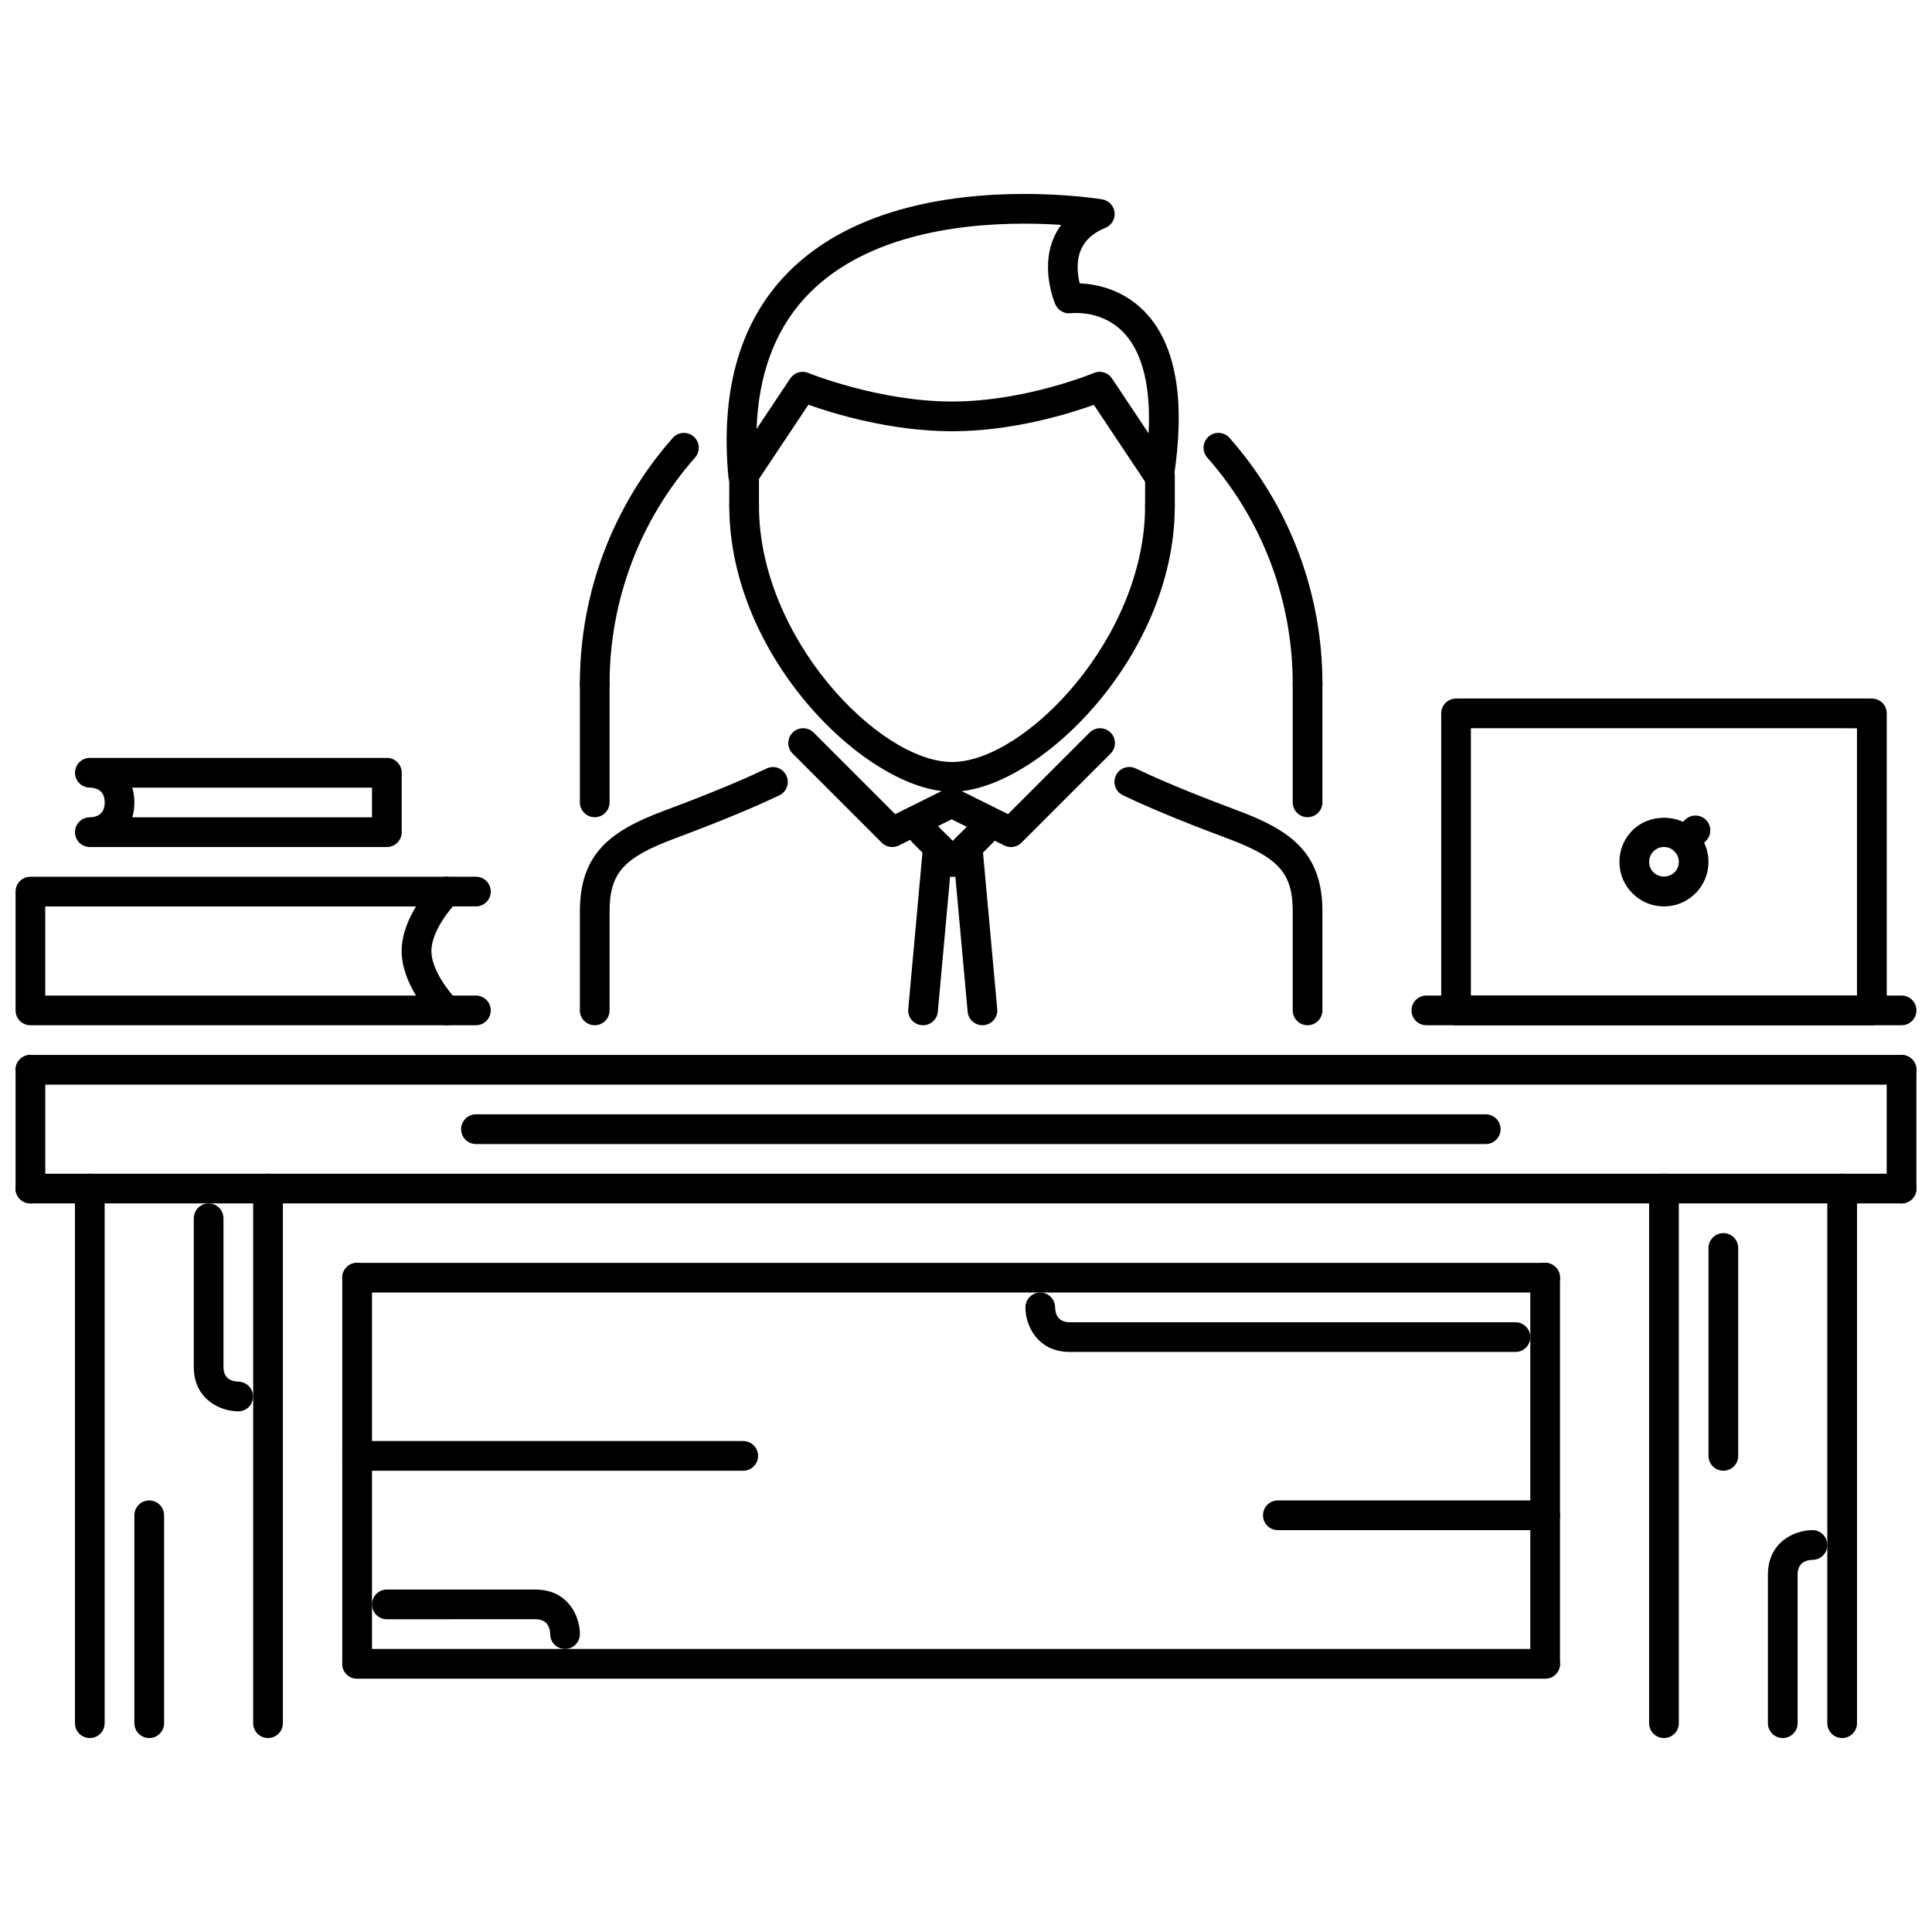 <?xml version="1.0" encoding="UTF-8"?>
<!-- Uploaded to: ICON Repo, www.iconrepo.com, Generator: ICON Repo Mixer Tools -->
<svg width="800px" height="800px" version="1.1" viewBox="144 144 512 512" xmlns="http://www.w3.org/2000/svg">
 <defs>
  <clipPath id="f">
   <path d="m148.09 423h503.81v9h-503.81z"/>
  </clipPath>
  <clipPath id="e">
   <path d="m148.09 423h7.906v40h-7.906z"/>
  </clipPath>
  <clipPath id="d">
   <path d="m148.09 455h503.81v8h-503.81z"/>
  </clipPath>
  <clipPath id="c">
   <path d="m644 423h7.902v40h-7.902z"/>
  </clipPath>
  <clipPath id="b">
   <path d="m148.09 376h118.91v40h-118.91z"/>
  </clipPath>
  <clipPath id="a">
   <path d="m518 407h133.9v9h-133.9z"/>
  </clipPath>
 </defs>
 <path d="m301.61 415.7c-2.176 0-3.938-1.754-3.938-3.938v-26.223c0-15.344 8.156-21.391 22.238-26.656 4.711-1.762 17.234-6.441 27.227-11.215 1.977-0.945 4.305-0.113 5.25 1.852 0.938 1.969 0.105 4.312-1.852 5.25-9.238 4.41-20.332 8.672-27.871 11.492-13.438 5.019-17.117 9.164-17.117 19.277v26.223c0 2.188-1.762 3.938-3.938 3.938z"/>
 <path d="m490.52 415.7c-2.176 0-3.938-1.754-3.938-3.938v-26.223c0-10.117-3.684-14.258-17.117-19.277-7.539-2.82-18.641-7.086-27.887-11.516-1.961-0.938-2.789-3.289-1.852-5.25 0.938-1.969 3.312-2.789 5.25-1.852 8.969 4.297 19.848 8.469 27.242 11.238 14.082 5.266 22.238 11.316 22.238 26.656v26.223c-0.004 2.188-1.762 3.938-3.938 3.938z"/>
 <path d="m396.3 353.81c-22.238 0-59.031-35.398-59.031-75.734 0-2.176 1.762-3.934 3.938-3.934s3.934 1.762 3.934 3.934c0 34.996 31.914 67.863 51.16 67.863 19.25 0 51.16-32.867 51.16-67.863 0-2.176 1.762-3.934 3.938-3.934 2.176 0 3.934 1.762 3.934 3.934 0 40.336-36.793 75.734-59.031 75.734z"/>
 <path d="m340.96 274.02c-0.324 0-0.645-0.039-0.961-0.121-1.621-0.406-2.805-1.781-2.961-3.445-2.082-22.238 2.738-39.961 14.328-52.684 16.84-18.492 44.152-22.375 64.09-22.375 11.898 0 20.316 1.383 20.668 1.445 1.73 0.293 3.059 1.699 3.258 3.445 0.191 1.746-0.793 3.414-2.414 4.082-3.359 1.375-5.512 3.336-6.586 5.996-1.238 3.066-0.801 6.488-0.254 8.723 4.019 0.16 12.105 1.453 18.262 8.641 7.484 8.754 9.723 23.207 6.648 42.969-0.254 1.598-1.461 2.891-3.043 3.238-1.605 0.348-3.219-0.316-4.121-1.66l-13.996-20.992c-6.266 2.266-21.277 7.004-37.586 7.004-16.363 0-31.715-4.766-38.055-7.027l-14.004 21.016c-0.734 1.109-1.98 1.746-3.273 1.746zm94.453-31.484c1.285 0 2.527 0.629 3.273 1.754l9.707 14.566c0.605-11.793-1.422-20.676-5.981-26.012-4.406-5.133-10.176-5.902-13.227-5.902-0.77 0-1.262 0.055-1.359 0.062-1.746 0.238-3.43-0.723-4.137-2.312-0.16-0.367-3.906-9.086-0.598-17.27 0.555-1.383 1.266-2.652 2.129-3.82-2.812-0.191-6.117-0.332-9.762-0.332-18.355 0-43.367 3.438-58.273 19.801-7.926 8.699-12.168 20.309-12.691 34.621l8.934-13.398c1.039-1.562 3.043-2.176 4.766-1.461 0.184 0.078 18.723 7.578 38.102 7.578 19.363 0 37.41-7.484 37.586-7.562 0.5-0.211 1.016-0.312 1.531-0.312z"/>
 <path d="m451.4 282.01c-2.176 0-3.938-1.762-3.938-3.938v-7.984c0-2.176 1.762-3.934 3.938-3.934 2.176 0 3.934 1.762 3.934 3.934v7.984c0 2.18-1.758 3.938-3.934 3.938z"/>
 <path d="m341.2 282.01c-2.176 0-3.938-1.762-3.938-3.938v-7.984c0-2.176 1.762-3.934 3.938-3.934s3.934 1.762 3.934 3.934v7.984c0.004 2.18-1.758 3.938-3.934 3.938z"/>
 <path d="m380.45 368.47c-1.023 0-2.027-0.398-2.781-1.152l-23.613-23.613c-1.535-1.535-1.535-4.027 0-5.566 1.535-1.535 4.027-1.535 5.566 0l21.613 21.613 13.32-6.617c1.93-0.953 4.305-0.176 5.281 1.777 0.961 1.953 0.168 4.312-1.777 5.281l-15.855 7.871c-0.562 0.277-1.164 0.406-1.754 0.406z"/>
 <path d="m411.92 368.47c-0.594 0-1.191-0.133-1.754-0.406l-15.855-7.871c-1.945-0.969-2.738-3.328-1.773-5.281 0.977-1.953 3.32-2.731 5.281-1.777l13.32 6.617 21.613-21.613c1.535-1.535 4.027-1.535 5.566 0 1.535 1.535 1.535 4.027 0 5.566l-23.613 23.613c-0.754 0.754-1.762 1.152-2.785 1.152z"/>
 <path d="m396.48 376.34c-1.008 0-2.012-0.383-2.781-1.152l-7.871-7.871c-1.535-1.535-1.535-4.027 0-5.566 1.535-1.535 4.027-1.535 5.566 0l7.871 7.871c1.535 1.535 1.535 4.027 0 5.566-0.77 0.77-1.777 1.152-2.785 1.152z"/>
 <path d="m396.48 376.34c-1.008 0-2.012-0.383-2.781-1.152-1.535-1.535-1.535-4.027 0-5.566l7.871-7.871c1.535-1.535 4.027-1.535 5.566 0 1.535 1.535 1.535 4.027 0 5.566l-7.871 7.871c-0.77 0.77-1.777 1.152-2.785 1.152z"/>
 <path d="m388.62 415.7c-0.121 0-0.246 0-0.359-0.016-2.168-0.199-3.766-2.106-3.566-4.273l3.934-43.285c0.191-2.168 2.289-3.676 4.273-3.566 2.168 0.199 3.766 2.113 3.566 4.273l-3.934 43.285c-0.184 2.047-1.906 3.582-3.914 3.582z"/>
 <path d="m404.35 415.7c-2.004 0-3.727-1.535-3.914-3.582l-3.938-43.285c-0.199-2.16 1.398-4.074 3.566-4.273 2.016-0.121 4.074 1.398 4.273 3.566l3.938 43.285c0.199 2.168-1.398 4.074-3.566 4.273-0.113 0.016-0.234 0.016-0.359 0.016z"/>
 <g clip-path="url(#f)">
  <path d="m647.93 431.44h-495.87c-2.176 0-3.934-1.754-3.934-3.938 0-2.168 1.762-3.938 3.934-3.938h495.88c2.176 0 3.938 1.77 3.938 3.938-0.004 2.188-1.766 3.938-3.941 3.938z"/>
 </g>
 <g clip-path="url(#e)">
  <path d="m152.06 462.92c-2.176 0-3.934-1.754-3.934-3.938v-31.484c0-2.168 1.762-3.938 3.934-3.938 2.176 0 3.938 1.77 3.938 3.938v31.484c-0.004 2.188-1.762 3.938-3.938 3.938z"/>
 </g>
 <g clip-path="url(#d)">
  <path d="m647.93 462.92h-495.87c-2.176 0-3.934-1.754-3.934-3.938 0-2.168 1.762-3.938 3.934-3.938h495.88c2.176 0 3.938 1.77 3.938 3.938-0.004 2.188-1.766 3.938-3.941 3.938z"/>
 </g>
 <g clip-path="url(#c)">
  <path d="m647.93 462.92c-2.176 0-3.934-1.754-3.934-3.938v-31.484c0-2.168 1.758-3.938 3.934-3.938 2.176 0 3.938 1.77 3.938 3.938v31.484c0 2.188-1.762 3.938-3.938 3.938z"/>
 </g>
 <path d="m584.97 604.6c-2.176 0-3.938-1.754-3.938-3.934v-141.68c0-2.168 1.762-3.938 3.938-3.938s3.934 1.77 3.934 3.938v141.68c0 2.18-1.762 3.934-3.934 3.934z"/>
 <path d="m632.19 604.6c-2.176 0-3.934-1.754-3.934-3.934v-141.68c0-2.168 1.762-3.938 3.934-3.938 2.176 0 3.938 1.77 3.938 3.938v141.68c0 2.18-1.762 3.934-3.938 3.934z"/>
 <path d="m167.8 604.6c-2.176 0-3.934-1.754-3.934-3.934l-0.004-141.68c0-2.168 1.762-3.938 3.934-3.938 2.176 0 3.938 1.77 3.938 3.938v141.68c0 2.18-1.758 3.934-3.934 3.934z"/>
 <path d="m215.03 604.6c-2.176 0-3.938-1.754-3.938-3.934v-141.68c0-2.168 1.762-3.938 3.938-3.938s3.934 1.77 3.934 3.938v141.68c0 2.18-1.758 3.934-3.934 3.934z"/>
 <path d="m553.48 486.54h-314.84c-2.176 0-3.938-1.754-3.938-3.938 0-2.164 1.762-3.934 3.938-3.934h314.84c2.176 0 3.934 1.77 3.934 3.934 0 2.184-1.762 3.938-3.938 3.938z"/>
 <path d="m553.48 588.86h-314.84c-2.176 0-3.938-1.754-3.938-3.934 0-2.168 1.762-3.938 3.938-3.938h314.84c2.176 0 3.934 1.77 3.934 3.938 0 2.18-1.762 3.934-3.938 3.934z"/>
 <path d="m238.64 588.86c-2.176 0-3.938-1.754-3.938-3.934v-102.33c0-2.164 1.762-3.934 3.938-3.934s3.938 1.77 3.938 3.934v102.32c-0.004 2.184-1.766 3.938-3.938 3.938z"/>
 <path d="m553.48 588.86c-2.176 0-3.934-1.754-3.934-3.934v-102.33c0-2.164 1.758-3.934 3.934-3.934s3.934 1.77 3.934 3.934v102.32c0.004 2.184-1.758 3.938-3.934 3.938z"/>
 <path d="m183.55 604.6c-2.176 0-3.938-1.754-3.938-3.934v-55.098c0-2.168 1.762-3.934 3.938-3.934s3.938 1.766 3.938 3.934v55.098c-0.004 2.18-1.762 3.934-3.938 3.934z"/>
 <path d="m207.16 518.02c-4.742 0-11.809-3.137-11.809-11.805v-39.355c0-2.168 1.762-3.938 3.938-3.938 2.176 0 3.934 1.77 3.934 3.938v39.355c0 3.168 2.168 3.891 3.981 3.938 2.152 0.062 3.891 1.828 3.859 3.981-0.023 2.164-1.754 3.887-3.902 3.887z"/>
 <path d="m616.45 604.6c-2.176 0-3.934-1.754-3.934-3.934v-39.355c0-8.656 7.062-11.805 11.809-11.805 2.176 0 3.934 1.77 3.934 3.938 0 2.184-1.762 3.934-3.934 3.934-1.77 0.047-3.938 0.77-3.938 3.938v39.355c0 2.176-1.762 3.93-3.938 3.93z"/>
 <path d="m293.74 580.99c-2.176 0-3.934-1.754-3.934-3.938-0.047-1.77-0.77-3.938-3.938-3.938l-39.352 0.004c-2.176 0-3.938-1.754-3.938-3.934 0-2.168 1.762-3.938 3.938-3.938h39.355c8.664 0 11.809 7.07 11.809 11.805-0.004 2.184-1.766 3.938-3.941 3.938z"/>
 <path d="m545.61 502.28h-118.06c-8.664 0-11.805-7.055-11.805-11.805 0-2.168 1.762-3.938 3.934-3.938 2.176 0 3.934 1.77 3.934 3.938 0.047 1.77 0.77 3.938 3.938 3.938l118.06-0.004c2.176 0 3.938 1.77 3.938 3.934 0 2.184-1.762 3.938-3.938 3.938z"/>
 <path d="m600.71 533.76c-2.176 0-3.938-1.754-3.938-3.938v-55.098c0-2.168 1.762-3.938 3.938-3.938 2.176 0 3.934 1.77 3.934 3.938v55.098c0 2.184-1.762 3.938-3.934 3.938z"/>
 <path d="m340.96 533.76h-102.32c-2.176 0-3.938-1.754-3.938-3.938 0-2.168 1.762-3.934 3.938-3.934h102.32c2.176 0 3.934 1.766 3.934 3.934 0 2.184-1.762 3.938-3.938 3.938z"/>
 <path d="m553.48 549.5h-70.84c-2.176 0-3.934-1.754-3.934-3.938 0-2.168 1.762-3.934 3.934-3.934h70.84c2.176 0 3.934 1.766 3.934 3.934 0.004 2.184-1.758 3.938-3.934 3.938z"/>
 <path d="m490.52 360.57c-2.176 0-3.938-1.762-3.938-3.938v-31.445c0-2.176 1.762-3.938 3.938-3.938s3.934 1.762 3.934 3.938v31.445c0 2.176-1.758 3.938-3.934 3.938z"/>
 <path d="m490.52 329.12c-2.176 0-3.938-1.762-3.938-3.934 0-22.113-8.039-43.391-22.645-59.918-1.438-1.629-1.285-4.113 0.348-5.559 1.605-1.43 4.098-1.301 5.559 0.348 15.871 17.965 24.613 41.094 24.613 65.129-0.004 2.176-1.762 3.934-3.938 3.934z"/>
 <path d="m301.61 360.57c-2.176 0-3.938-1.762-3.938-3.938v-31.445c0-2.176 1.762-3.938 3.938-3.938s3.938 1.762 3.938 3.938v31.445c0 2.176-1.762 3.938-3.938 3.938z"/>
 <path d="m301.61 329.12c-2.176 0-3.938-1.762-3.938-3.934 0-24.035 8.738-47.164 24.613-65.129 1.453-1.645 3.938-1.777 5.559-0.348 1.629 1.445 1.781 3.926 0.348 5.559-14.605 16.527-22.645 37.801-22.645 59.918 0 2.176-1.762 3.934-3.938 3.934z"/>
 <g clip-path="url(#b)">
  <path d="m262.25 415.7h-110.19c-2.176 0-3.934-1.754-3.934-3.938v-31.48c0-2.176 1.762-3.938 3.934-3.938h110.2c1.59 0 3.019 0.961 3.629 2.43 0.613 1.461 0.277 3.16-0.84 4.281-1.875 1.891-6.727 7.887-6.727 12.969s4.852 11.078 6.727 12.969c1.113 1.121 1.453 2.812 0.84 4.273-0.609 1.48-2.039 2.434-3.633 2.434zm-106.26-7.863h98.258c-2-3.281-3.805-7.449-3.805-11.809 0-4.359 1.805-8.523 3.805-11.805l-98.258-0.004z"/>
 </g>
 <path d="m270.12 384.21h-7.871c-2.176 0-3.934-1.762-3.934-3.938 0-2.176 1.762-3.938 3.934-3.938h7.871c2.176 0 3.938 1.762 3.938 3.938 0 2.18-1.762 3.938-3.938 3.938z"/>
 <path d="m270.12 415.7h-7.871c-2.176 0-3.934-1.754-3.934-3.938 0-2.168 1.762-3.93 3.934-3.93h7.871c2.176 0 3.938 1.762 3.938 3.93 0 2.188-1.762 3.938-3.938 3.938z"/>
 <path d="m246.52 368.47h-78.711c-2.176 0-3.938-1.762-3.938-3.938 0-2.176 1.762-3.938 3.938-3.938 1.77-0.047 3.938-0.77 3.938-3.938 0-3.168-2.16-3.891-3.973-3.938-2.152-0.023-3.898-1.777-3.898-3.934 0-2.144 1.715-3.891 3.852-3.938h0.008 0.016 0.008 0.008 0.008 0.016 0.008 0.016 78.711c2.176 0 3.938 1.762 3.938 3.938v15.742c-0.008 2.184-1.77 3.941-3.941 3.941zm-67.469-7.871h63.527v-7.871h-63.527c0.359 1.16 0.562 2.469 0.562 3.938s-0.199 2.773-0.562 3.934z"/>
 <path d="m640.06 415.7h-110.19c-2.176 0-3.934-1.754-3.934-3.938v-78.707c0-2.176 1.758-3.938 3.934-3.938h110.2c2.176 0 3.938 1.762 3.938 3.938v78.707c-0.004 2.188-1.766 3.938-3.941 3.938zm-106.26-7.863h102.32v-70.84l-102.32-0.004z"/>
 <g clip-path="url(#a)">
  <path d="m647.93 415.7h-125.93c-2.176 0-3.934-1.754-3.934-3.938 0-2.168 1.762-3.93 3.934-3.93h125.94c2.176 0 3.938 1.762 3.938 3.93-0.004 2.188-1.766 3.938-3.941 3.938z"/>
 </g>
 <path d="m584.97 384.21c-3.16 0-6.125-1.23-8.348-3.461-2.231-2.231-3.461-5.195-3.461-8.348s1.23-6.117 3.461-8.348c4.457-4.457 12.238-4.457 16.695 0 4.598 4.613 4.598 12.098 0 16.695-2.231 2.231-5.199 3.461-8.348 3.461zm0-15.742c-1.055 0-2.035 0.406-2.781 1.152s-1.152 1.73-1.152 2.781c0 1.055 0.406 2.035 1.152 2.781 1.484 1.477 4.066 1.492 5.566 0 1.531-1.531 1.531-4.027 0-5.566-0.75-0.738-1.734-1.148-2.785-1.148z"/>
 <path d="m590.53 370.78c-1.008 0-2.016-0.383-2.781-1.152-1.535-1.535-1.535-4.027 0-5.566l2.781-2.781c1.535-1.535 4.027-1.535 5.566 0 1.535 1.535 1.535 4.027 0 5.566l-2.781 2.781c-0.77 0.77-1.777 1.152-2.785 1.152z"/>
 <path d="m537.74 447.18h-267.61c-2.176 0-3.934-1.754-3.934-3.938 0-2.168 1.762-3.938 3.934-3.938h267.61c2.176 0 3.938 1.77 3.938 3.938 0 2.188-1.762 3.938-3.938 3.938z"/>
</svg>